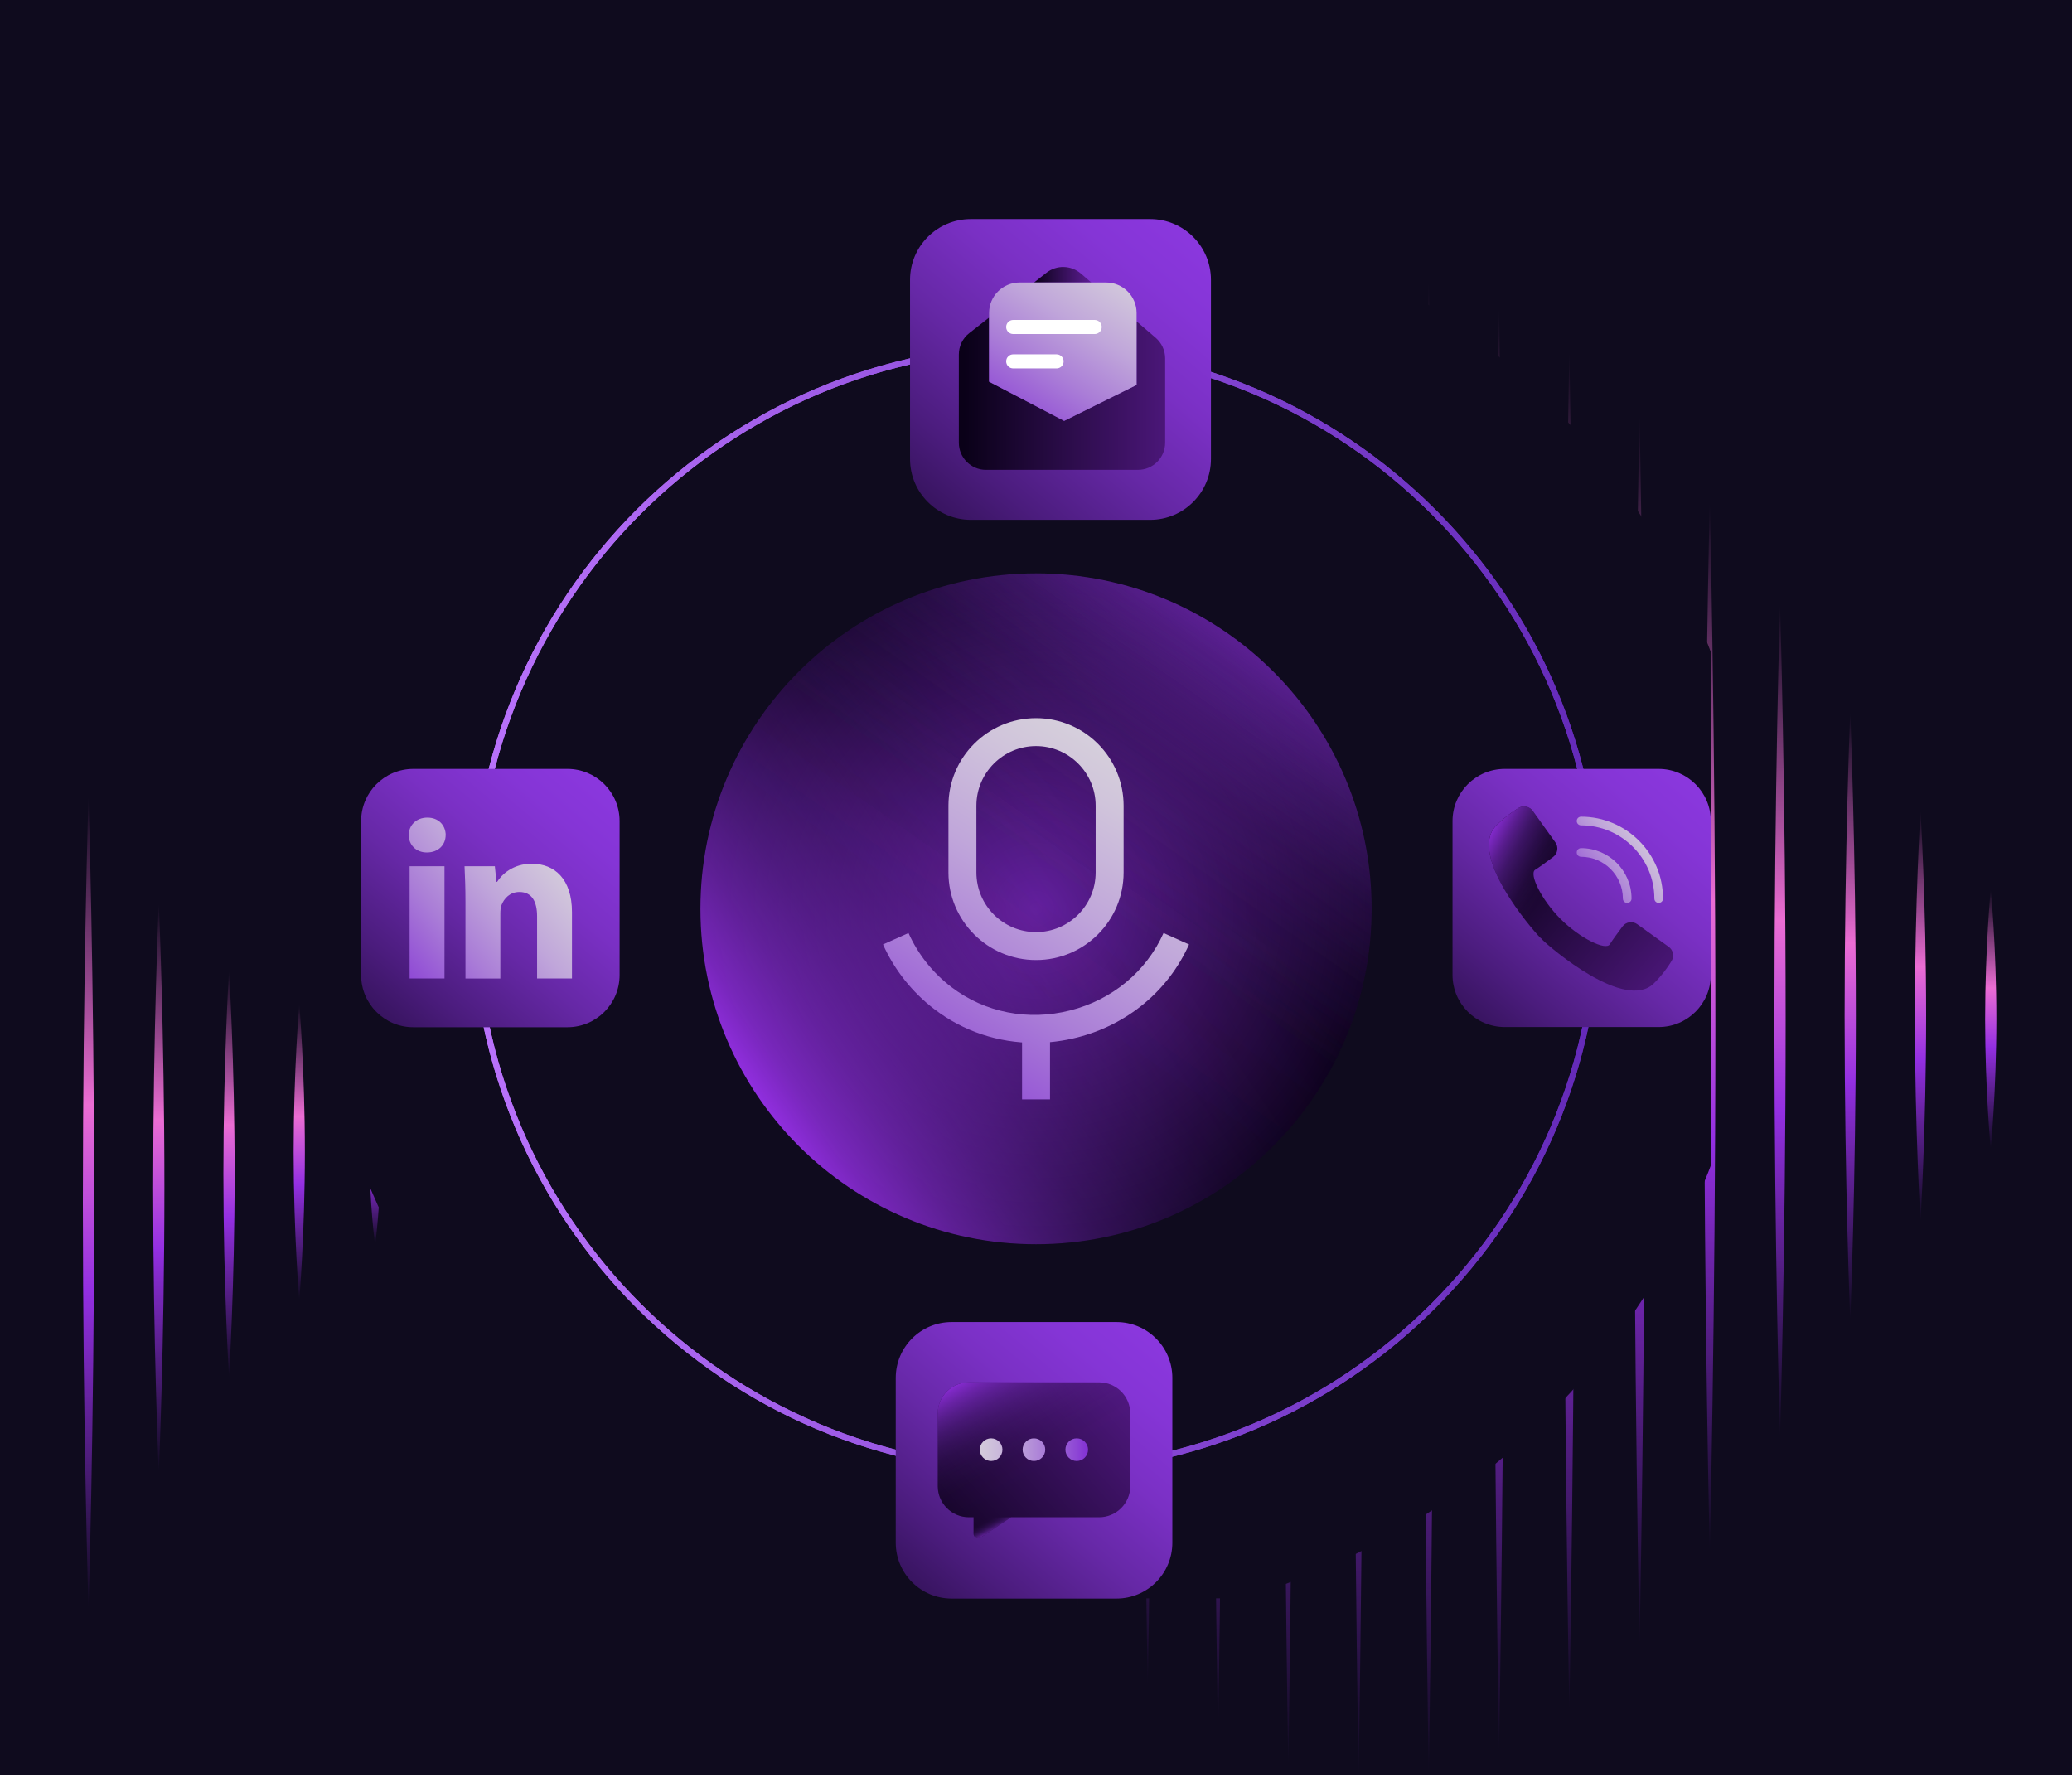 <svg width="350" height="301" viewBox="0 0 350 301" fill="none" xmlns="http://www.w3.org/2000/svg">
<rect width="350" height="299.87" fill="#0F0B1E"/>
<path d="M14 203.095C14 165.104 14.949 134.296 14.949 134.296C14.949 134.296 15.899 165.094 15.899 203.095C15.899 241.086 14.949 271.895 14.949 271.895C14.949 271.895 14 241.096 14 203.095Z" fill="url(#paint0_linear_62_7562)"/>
<path d="M25.871 200.619C25.871 174.024 26.82 152.466 26.82 152.466C26.82 152.466 27.77 174.024 27.77 200.619C27.77 227.214 26.82 248.772 26.82 248.772C26.82 248.772 25.871 227.214 25.871 200.619Z" fill="url(#paint1_linear_62_7562)"/>
<path d="M37.734 198.279C37.734 179.288 38.684 163.893 38.684 163.893C38.684 163.893 39.633 179.288 39.633 198.279C39.633 217.269 38.684 232.664 38.684 232.664C38.684 232.664 37.734 217.269 37.734 198.279Z" fill="url(#paint2_linear_62_7562)"/>
<path d="M49.598 194.606C49.598 180.76 50.547 169.54 50.547 169.54C50.547 169.54 51.497 180.76 51.497 194.606C51.497 208.452 50.547 219.672 50.547 219.672C50.547 219.672 49.598 208.452 49.598 194.606Z" fill="url(#paint3_linear_62_7562)"/>
<path d="M62.414 194.839C62.414 186.284 63.364 179.347 63.364 179.347C63.364 179.347 64.313 186.284 64.313 194.839C64.313 203.394 63.364 210.331 63.364 210.331C63.364 210.331 62.414 203.394 62.414 194.839Z" fill="url(#paint4_linear_62_7562)"/>
<path d="M74.285 194.296C74.285 188.034 75.235 182.958 75.235 182.958C75.235 182.958 76.184 188.034 76.184 194.296C76.184 200.557 75.235 205.633 75.235 205.633C75.235 205.633 74.285 200.557 74.285 194.296Z" fill="url(#paint5_linear_62_7562)"/>
<path d="M86.144 190.278C86.144 186.231 87.094 182.958 87.094 182.958C87.094 182.958 88.043 186.241 88.043 190.278C88.043 194.325 87.094 197.598 87.094 197.598C87.094 197.598 86.144 194.325 86.144 190.278Z" fill="url(#paint6_linear_62_7562)"/>
<path d="M98.012 186.272C98.012 180.412 98.961 175.66 98.961 175.66C98.961 175.66 99.911 180.412 99.911 186.272C99.911 192.132 98.961 196.885 98.961 196.885C98.961 196.885 98.012 192.132 98.012 186.272Z" fill="url(#paint7_linear_62_7562)"/>
<path d="M109.875 182.956C109.875 173.471 110.824 165.788 110.824 165.788C110.824 165.788 111.774 173.471 111.774 182.956C111.774 192.442 110.824 200.124 110.824 200.124C110.824 200.124 109.875 192.432 109.875 182.956Z" fill="url(#paint8_linear_62_7562)"/>
<path d="M121.738 179.351C121.738 164.838 122.688 153.069 122.688 153.069C122.688 153.069 123.637 164.838 123.637 179.351C123.637 193.863 122.688 205.632 122.688 205.632C122.688 205.632 121.738 193.863 121.738 179.351Z" fill="url(#paint9_linear_62_7562)"/>
<path d="M133.609 175.847C133.609 153.515 134.559 135.416 134.559 135.416C134.559 135.416 135.508 153.515 135.508 175.847C135.508 198.179 134.559 216.278 134.559 216.278C134.559 216.278 133.609 198.17 133.609 175.847Z" fill="url(#paint10_linear_62_7562)"/>
<path d="M145.473 171.579C145.473 140.075 146.422 114.529 146.422 114.529C146.422 114.529 147.372 140.075 147.372 171.579C147.372 203.083 146.422 228.629 146.422 228.629C146.422 228.629 145.473 203.093 145.473 171.579Z" fill="url(#paint11_linear_62_7562)"/>
<path d="M157.332 163.895C157.332 122.367 158.281 88.707 158.281 88.707C158.281 88.707 159.231 122.367 159.231 163.895C159.231 205.424 158.281 239.084 158.281 239.084C158.281 239.084 157.332 205.424 157.332 163.895Z" fill="url(#paint12_linear_62_7562)"/>
<path d="M169.207 161.338C169.207 110.608 170.156 69.481 170.156 69.481C170.156 69.481 171.106 110.608 171.106 161.338C171.106 212.068 170.156 253.195 170.156 253.195C170.156 253.195 169.207 212.068 169.207 161.338Z" fill="url(#paint13_linear_62_7562)"/>
<path d="M181.074 165.33C181.074 106.417 182.024 58.657 182.024 58.657C182.024 58.657 182.973 106.417 182.973 165.33C182.973 224.242 182.024 272.003 182.024 272.003C182.024 272.003 181.074 224.242 181.074 165.33Z" fill="url(#paint14_linear_62_7562)"/>
<path d="M192.93 168.239C192.93 103.653 193.879 51.297 193.879 51.297C193.879 51.297 194.829 103.653 194.829 168.239C194.829 232.825 193.879 285.182 193.879 285.182C193.879 285.182 192.93 232.825 192.93 168.239Z" fill="url(#paint15_linear_62_7562)"/>
<path d="M204.801 170.365C204.801 102.164 205.75 46.887 205.75 46.887C205.75 46.887 206.7 102.173 206.7 170.365C206.7 238.567 205.75 293.844 205.75 293.844C205.75 293.844 204.801 238.557 204.801 170.365Z" fill="url(#paint16_linear_62_7562)"/>
<path d="M216.668 171.791C216.668 101.708 217.617 44.893 217.617 44.893C217.617 44.893 218.567 101.708 218.567 171.791C218.567 241.874 217.617 298.69 217.617 298.69C217.617 298.69 216.668 241.874 216.668 171.791Z" fill="url(#paint17_linear_62_7562)"/>
<path d="M228.543 172.717C228.543 102.144 229.492 44.937 229.492 44.937C229.492 44.937 230.442 102.144 230.442 172.717C230.442 243.291 229.492 300.498 229.492 300.498C229.492 300.498 228.543 243.281 228.543 172.717Z" fill="url(#paint18_linear_62_7562)"/>
<path d="M240.395 173.489C240.395 103.621 241.344 46.972 241.344 46.972C241.344 46.972 242.293 103.611 242.293 173.489C242.293 243.366 241.344 300.005 241.344 300.005C241.344 300.005 240.395 243.356 240.395 173.489Z" fill="url(#paint19_linear_62_7562)"/>
<path d="M252.266 173.895C252.266 106.281 253.215 51.465 253.215 51.465C253.215 51.465 254.165 106.281 254.165 173.895C254.165 241.509 253.215 296.325 253.215 296.325C253.215 296.325 252.266 241.509 252.266 173.895Z" fill="url(#paint20_linear_62_7562)"/>
<path d="M264.137 174.142C264.137 110.506 265.086 58.924 265.086 58.924C265.086 58.924 266.036 110.506 266.036 174.142C266.036 237.777 265.086 289.36 265.086 289.36C265.086 289.36 264.137 237.777 264.137 174.142Z" fill="url(#paint21_linear_62_7562)"/>
<path d="M275.996 174.009C275.996 116.489 276.946 69.865 276.946 69.865C276.946 69.865 277.895 116.489 277.895 174.009C277.895 231.53 276.946 278.154 276.946 278.154C276.946 278.154 275.996 231.52 275.996 174.009Z" fill="url(#paint22_linear_62_7562)"/>
<path d="M287.863 173.388C287.863 124.275 288.813 84.461 288.813 84.461C288.813 84.461 289.762 124.275 289.762 173.388C289.762 222.501 288.813 262.315 288.813 262.315C288.813 262.315 287.863 222.501 287.863 173.388Z" fill="url(#paint23_linear_62_7562)"/>
<path d="M299.73 172.382C299.73 133.44 300.68 101.868 300.68 101.868C300.68 101.868 301.629 133.44 301.629 172.382C301.629 211.324 300.68 242.897 300.68 242.897C300.68 242.897 299.73 211.334 299.73 172.382Z" fill="url(#paint24_linear_62_7562)"/>
<path d="M311.59 171.631C311.59 143.213 312.539 120.186 312.539 120.186C312.539 120.186 313.489 143.223 313.489 171.631C313.489 200.048 312.539 223.076 312.539 223.076C312.539 223.076 311.59 200.048 311.59 171.631Z" fill="url(#paint25_linear_62_7562)"/>
<path d="M323.461 171.577C323.461 152.41 324.41 136.869 324.41 136.869C324.41 136.869 325.36 152.41 325.36 171.577C325.36 190.744 324.41 206.286 324.41 206.286C324.41 206.286 323.461 190.754 323.461 171.577Z" fill="url(#paint26_linear_62_7562)"/>
<path d="M335.328 172.141C335.328 160.019 336.278 150.191 336.278 150.191C336.278 150.191 337.227 160.019 337.227 172.141C337.227 184.262 336.278 194.091 336.278 194.091C336.278 194.091 335.328 184.262 335.328 172.141Z" fill="url(#paint27_linear_62_7562)"/>
<g clip-path="url(#clip0_62_7562)" filter="url(#filter0_d_62_7562)">
<g filter="url(#filter1_f_62_7562)">
<path d="M175 271C242.379 271 297 216.603 297 149.5C297 82.397 242.379 28 175 28C107.621 28 53 82.397 53 149.5C53 216.603 107.621 271 175 271Z" fill="#0F0B1E"/>
</g>
<path d="M175.005 244.363C227.42 244.363 269.911 201.894 269.911 149.505C269.911 97.116 227.42 54.647 175.005 54.647C122.589 54.647 80.098 97.116 80.098 149.505C80.098 201.894 122.589 244.363 175.005 244.363Z" stroke="url(#paint28_linear_62_7562)" stroke-miterlimit="10"/>
<path d="M175.005 244.363C227.42 244.363 269.911 201.894 269.911 149.505C269.911 97.116 227.42 54.647 175.005 54.647C122.589 54.647 80.098 97.116 80.098 149.505C80.098 201.894 122.589 244.363 175.005 244.363Z" stroke="url(#paint29_linear_62_7562)" stroke-miterlimit="10"/>
<path d="M175.006 206.165C206.314 206.165 231.695 180.798 231.695 149.505C231.695 118.213 206.314 92.845 175.006 92.845C143.697 92.845 118.316 118.213 118.316 149.505C118.316 180.798 143.697 206.165 175.006 206.165Z" fill="url(#paint30_radial_62_7562)"/>
<path d="M175.006 206.165C206.314 206.165 231.695 180.798 231.695 149.505C231.695 118.213 206.314 92.845 175.006 92.845C143.697 92.845 118.316 118.213 118.316 149.505C118.316 180.798 143.697 206.165 175.006 206.165Z" fill="url(#paint31_linear_62_7562)"/>
<path d="M175.006 206.165C206.314 206.165 231.695 180.798 231.695 149.505C231.695 118.213 206.314 92.845 175.006 92.845C143.697 92.845 118.316 118.213 118.316 149.505C118.316 180.798 143.697 206.165 175.006 206.165Z" fill="url(#paint32_linear_62_7562)"/>
<path d="M175.006 206.165C206.314 206.165 231.695 180.798 231.695 149.505C231.695 118.213 206.314 92.845 175.006 92.845C143.697 92.845 118.316 118.213 118.316 149.505C118.316 180.798 143.697 206.165 175.006 206.165Z" fill="url(#paint33_linear_62_7562)"/>
<path d="M175.005 158.162C166.845 158.162 160.211 151.531 160.211 143.376V132.087C160.211 123.932 166.845 117.301 175.005 117.301C183.165 117.301 189.799 123.932 189.799 132.087V143.376C189.799 151.531 183.165 158.162 175.005 158.162ZM175.005 122.021C169.447 122.021 164.933 126.542 164.933 132.087V143.376C164.933 148.931 169.457 153.442 175.005 153.442C180.563 153.442 185.076 148.92 185.076 143.376V132.087C185.076 126.532 180.553 122.021 175.005 122.021Z" fill="url(#paint34_linear_62_7562)"/>
<path d="M174.743 172.155C168.652 172.155 162.749 170.212 157.859 166.484C154.098 163.623 151.089 159.833 149.156 155.53L153.461 153.599C155.07 157.191 157.577 160.344 160.722 162.736C166.384 167.048 173.687 168.479 180.781 166.672C187.886 164.866 193.632 160.094 196.547 153.599L200.851 155.53C197.341 163.352 190.446 169.085 181.941 171.246C179.549 171.852 177.125 172.155 174.743 172.155Z" fill="url(#paint35_linear_62_7562)"/>
<path d="M177.367 169.91H172.645V181.699H177.367V169.91Z" fill="url(#paint36_linear_62_7562)"/>
<path d="M194.281 33H163.993C158.321 33 153.723 37.596 153.723 43.265V73.537C153.723 79.206 158.321 83.802 163.993 83.802H194.281C199.953 83.802 204.551 79.206 204.551 73.537V43.265C204.551 37.596 199.953 33 194.281 33Z" fill="url(#paint37_linear_62_7562)"/>
<path d="M184.346 43.714H174.672L176.761 42.074C178.485 40.717 180.93 40.779 182.591 42.21L184.346 43.714Z" fill="url(#paint38_linear_62_7562)"/>
<path d="M196.818 56.547V70.77C196.818 73.307 194.76 75.365 192.221 75.365H166.562C164.023 75.365 161.965 73.307 161.965 70.77V55.879C161.965 54.469 162.613 53.133 163.731 52.266L167.063 49.656V60.463L179.747 67.084L191.981 61.017V50.282L195.22 53.06C196.233 53.937 196.818 55.2 196.818 56.537V56.547Z" fill="url(#paint39_linear_62_7562)"/>
<path d="M191.992 48.872V61.027L179.758 67.094L167.074 60.474V48.872C167.074 46.022 169.383 43.714 172.235 43.714H186.831C189.683 43.714 191.992 46.022 191.992 48.872Z" fill="url(#paint40_linear_62_7562)"/>
<path d="M184.912 52.423H171.152C170.494 52.423 169.961 51.89 169.961 51.232C169.961 50.575 170.494 50.042 171.152 50.042H184.912C185.57 50.042 186.103 50.575 186.103 51.232C186.103 51.89 185.57 52.423 184.912 52.423Z" fill="white"/>
<path d="M178.476 58.229H171.152C170.494 58.229 169.961 57.696 169.961 57.038C169.961 56.38 170.494 55.848 171.152 55.848H178.476C179.134 55.848 179.667 56.38 179.667 57.038C179.667 57.696 179.134 58.229 178.476 58.229Z" fill="white"/>
<path d="M188.596 219.312H160.743C155.532 219.312 151.309 223.534 151.309 228.742V256.581C151.309 261.789 155.532 266.01 160.743 266.01H188.596C193.807 266.01 198.031 261.789 198.031 256.581V228.742C198.031 223.534 193.807 219.312 188.596 219.312Z" fill="url(#paint41_linear_62_7562)"/>
<path d="M185.66 229.494H163.668C160.764 229.494 158.402 231.843 158.402 234.756V247.016C158.402 249.919 160.753 252.279 163.668 252.279H164.452V255.046C164.452 255.662 165.141 256.038 165.663 255.693L170.783 252.279H185.66C188.565 252.279 190.926 249.929 190.926 247.016V234.756C190.926 231.854 188.575 229.494 185.66 229.494Z" fill="url(#paint42_linear_62_7562)"/>
<path d="M185.66 229.494H163.668C160.764 229.494 158.402 231.843 158.402 234.756V247.016C158.402 249.919 160.753 252.279 163.668 252.279H164.452V255.046C164.452 255.662 165.141 256.038 165.663 255.693L170.783 252.279H185.66C188.565 252.279 190.926 249.929 190.926 247.016V234.756C190.926 231.854 188.575 229.494 185.66 229.494Z" fill="url(#paint43_linear_62_7562)"/>
<path d="M164.453 252.268V255.036C164.453 255.652 165.143 256.028 165.665 255.683L170.784 252.268H164.453Z" fill="url(#paint44_linear_62_7562)"/>
<path d="M174.65 242.776C175.706 242.776 176.562 241.921 176.562 240.865C176.562 239.81 175.706 238.954 174.65 238.954C173.594 238.954 172.738 239.81 172.738 240.865C172.738 241.921 173.594 242.776 174.65 242.776Z" fill="url(#paint45_linear_62_7562)"/>
<path d="M181.881 242.776C182.937 242.776 183.793 241.921 183.793 240.865C183.793 239.81 182.937 238.954 181.881 238.954C180.825 238.954 179.969 239.81 179.969 240.865C179.969 241.921 180.825 242.776 181.881 242.776Z" fill="url(#paint46_linear_62_7562)"/>
<path d="M167.42 242.776C168.476 242.776 169.332 241.921 169.332 240.865C169.332 239.81 168.476 238.954 167.42 238.954C166.364 238.954 165.508 239.81 165.508 240.865C165.508 241.921 166.364 242.776 167.42 242.776Z" fill="url(#paint47_linear_62_7562)"/>
<path d="M95.843 125.874H69.818C64.948 125.874 61 129.82 61 134.688V160.699C61 165.567 64.948 169.513 69.818 169.513H95.843C100.713 169.513 104.661 165.567 104.661 160.699V134.688C104.661 129.82 100.713 125.874 95.843 125.874Z" fill="url(#paint48_linear_62_7562)"/>
<path d="M75.28 137.048C75.28 138.677 74.079 139.992 72.104 139.992C70.245 139.992 69.043 138.677 69.043 137.048C69.043 135.419 70.286 134.103 72.188 134.103C74.089 134.103 75.249 135.377 75.291 137.048H75.28ZM69.189 161.274V142.321H75.082V161.274H69.189Z" fill="url(#paint49_linear_62_7562)"/>
<path d="M78.626 148.367C78.626 146.007 78.552 144.023 78.469 142.321H83.588L83.86 144.952H83.975C84.748 143.71 86.649 141.893 89.825 141.893C93.701 141.893 96.616 144.493 96.616 150.069V161.274H90.724V150.769C90.724 148.325 89.867 146.665 87.736 146.665C86.106 146.665 85.134 147.793 84.716 148.879C84.56 149.265 84.518 149.808 84.518 150.351V161.284H78.626V148.377V148.367Z" fill="url(#paint50_linear_62_7562)"/>
<path d="M280.171 125.874H254.177C249.307 125.874 245.359 129.82 245.359 134.688V160.668C245.359 165.536 249.307 169.481 254.177 169.481H280.171C285.041 169.481 288.989 165.536 288.989 160.668V134.688C288.989 129.82 285.041 125.874 280.171 125.874Z" fill="url(#paint51_linear_62_7562)"/>
<path d="M260.489 154.695C260.427 154.632 260.385 154.57 260.343 154.507C260.28 154.455 260.218 154.413 260.155 154.361C258.734 152.941 247.879 140.295 252.747 135.439C254.147 134.04 255.527 133.079 256.519 132.474C257.324 131.993 258.347 132.213 258.901 132.965L262.725 138.28C263.3 139.073 263.132 140.17 262.349 140.755C261.315 141.538 259.967 142.53 259.33 142.906C258.212 143.574 260.374 147.991 263.592 151.207C263.592 151.207 263.592 151.228 263.592 151.239C263.592 151.239 263.613 151.239 263.624 151.239C266.841 154.455 271.261 156.627 271.929 155.499C272.316 154.862 273.309 153.515 274.082 152.481C274.667 151.698 275.774 151.541 276.558 152.105L281.876 155.927C282.638 156.47 282.847 157.504 282.367 158.308C281.771 159.3 280.8 160.689 279.4 162.078C274.531 166.944 261.889 156.094 260.468 154.674L260.489 154.695Z" fill="url(#paint52_linear_62_7562)"/>
<path d="M260.489 154.695C260.427 154.632 260.385 154.57 260.343 154.507C260.28 154.455 260.218 154.413 260.155 154.361C258.734 152.941 247.879 140.295 252.747 135.439C254.147 134.04 255.527 133.079 256.519 132.474C257.324 131.993 258.347 132.213 258.901 132.965L262.725 138.28C263.3 139.073 263.132 140.17 262.349 140.755C261.315 141.538 259.967 142.53 259.33 142.906C258.212 143.574 260.374 147.991 263.592 151.207C263.592 151.207 263.592 151.228 263.592 151.239C263.592 151.239 263.613 151.239 263.624 151.239C266.841 154.455 271.261 156.627 271.929 155.499C272.316 154.862 273.309 153.515 274.082 152.481C274.667 151.698 275.774 151.541 276.558 152.105L281.876 155.927C282.638 156.47 282.847 157.504 282.367 158.308C281.771 159.3 280.8 160.689 279.4 162.078C274.531 166.944 261.889 156.094 260.468 154.674L260.489 154.695Z" fill="url(#paint53_linear_62_7562)"/>
<path d="M274.865 148.513C274.458 148.513 274.134 148.189 274.134 147.782C274.134 143.887 270.968 140.723 267.071 140.723C266.664 140.723 266.34 140.4 266.34 139.992C266.34 139.585 266.664 139.261 267.071 139.261C271.773 139.261 275.597 143.083 275.597 147.782C275.597 148.189 275.273 148.513 274.865 148.513Z" fill="url(#paint54_linear_62_7562)"/>
<path d="M280.183 148.513C279.776 148.513 279.452 148.189 279.452 147.782C279.452 140.953 273.894 135.408 267.071 135.408C266.664 135.408 266.34 135.084 266.34 134.677C266.34 134.27 266.664 133.946 267.071 133.946C274.708 133.946 280.914 140.159 280.914 147.782C280.914 148.189 280.59 148.513 280.183 148.513Z" fill="url(#paint55_linear_62_7562)"/>
</g>
<defs>
<filter id="filter0_d_62_7562" x="57" y="33" width="236" height="241" filterUnits="userSpaceOnUse" color-interpolation-filters="sRGB">
<feFlood flood-opacity="0" result="BackgroundImageFix"/>
<feColorMatrix in="SourceAlpha" type="matrix" values="0 0 0 0 0 0 0 0 0 0 0 0 0 0 0 0 0 0 127 0" result="hardAlpha"/>
<feOffset dy="4"/>
<feGaussianBlur stdDeviation="2"/>
<feComposite in2="hardAlpha" operator="out"/>
<feColorMatrix type="matrix" values="0 0 0 0 0 0 0 0 0 0 0 0 0 0 0 0 0 0 0.25 0"/>
<feBlend mode="normal" in2="BackgroundImageFix" result="effect1_dropShadow_62_7562"/>
<feBlend mode="normal" in="SourceGraphic" in2="effect1_dropShadow_62_7562" result="shape"/>
</filter>
<filter id="filter1_f_62_7562" x="-8.6" y="-33.6" width="367.2" height="366.2" filterUnits="userSpaceOnUse" color-interpolation-filters="sRGB">
<feFlood flood-opacity="0" result="BackgroundImageFix"/>
<feBlend mode="normal" in="SourceGraphic" in2="BackgroundImageFix" result="shape"/>
<feGaussianBlur stdDeviation="30.8" result="effect1_foregroundBlur_62_7562"/>
</filter>
<linearGradient id="paint0_linear_62_7562" x1="14.95" y1="134.296" x2="14.95" y2="271.895" gradientUnits="userSpaceOnUse">
<stop stop-color="#EB6DD3" stop-opacity="0"/>
<stop offset="0.38" stop-color="#EB6DD3"/>
<stop offset="0.609" stop-color="#932FE2"/>
<stop offset="1" stop-color="#932FE2" stop-opacity="0"/>
</linearGradient>
<linearGradient id="paint1_linear_62_7562" x1="26.821" y1="152.466" x2="26.821" y2="248.772" gradientUnits="userSpaceOnUse">
<stop stop-color="#EB6DD3" stop-opacity="0"/>
<stop offset="0.38" stop-color="#EB6DD3"/>
<stop offset="0.609" stop-color="#932FE2"/>
<stop offset="1" stop-color="#932FE2" stop-opacity="0"/>
</linearGradient>
<linearGradient id="paint2_linear_62_7562" x1="38.684" y1="163.893" x2="38.684" y2="232.664" gradientUnits="userSpaceOnUse">
<stop stop-color="#EB6DD3" stop-opacity="0"/>
<stop offset="0.38" stop-color="#EB6DD3"/>
<stop offset="0.609" stop-color="#932FE2"/>
<stop offset="1" stop-color="#932FE2" stop-opacity="0"/>
</linearGradient>
<linearGradient id="paint3_linear_62_7562" x1="50.547" y1="169.54" x2="50.547" y2="219.672" gradientUnits="userSpaceOnUse">
<stop stop-color="#EB6DD3" stop-opacity="0"/>
<stop offset="0.38" stop-color="#EB6DD3"/>
<stop offset="0.609" stop-color="#932FE2"/>
<stop offset="1" stop-color="#932FE2" stop-opacity="0"/>
</linearGradient>
<linearGradient id="paint4_linear_62_7562" x1="63.364" y1="179.347" x2="63.364" y2="210.331" gradientUnits="userSpaceOnUse">
<stop stop-color="#EB6DD3" stop-opacity="0"/>
<stop offset="0.38" stop-color="#EB6DD3"/>
<stop offset="0.609" stop-color="#932FE2"/>
<stop offset="1" stop-color="#932FE2" stop-opacity="0"/>
</linearGradient>
<linearGradient id="paint5_linear_62_7562" x1="75.235" y1="182.958" x2="75.235" y2="205.633" gradientUnits="userSpaceOnUse">
<stop stop-color="#EB6DD3" stop-opacity="0"/>
<stop offset="0.38" stop-color="#EB6DD3"/>
<stop offset="0.609" stop-color="#932FE2"/>
<stop offset="1" stop-color="#932FE2" stop-opacity="0"/>
</linearGradient>
<linearGradient id="paint6_linear_62_7562" x1="87.094" y1="182.958" x2="87.094" y2="197.598" gradientUnits="userSpaceOnUse">
<stop stop-color="#EB6DD3" stop-opacity="0"/>
<stop offset="0.38" stop-color="#EB6DD3"/>
<stop offset="0.609" stop-color="#932FE2"/>
<stop offset="1" stop-color="#932FE2" stop-opacity="0"/>
</linearGradient>
<linearGradient id="paint7_linear_62_7562" x1="98.961" y1="175.66" x2="98.961" y2="196.885" gradientUnits="userSpaceOnUse">
<stop stop-color="#EB6DD3" stop-opacity="0"/>
<stop offset="0.38" stop-color="#EB6DD3"/>
<stop offset="0.609" stop-color="#932FE2"/>
<stop offset="1" stop-color="#932FE2" stop-opacity="0"/>
</linearGradient>
<linearGradient id="paint8_linear_62_7562" x1="110.824" y1="165.788" x2="110.824" y2="200.124" gradientUnits="userSpaceOnUse">
<stop stop-color="#EB6DD3" stop-opacity="0"/>
<stop offset="0.38" stop-color="#EB6DD3"/>
<stop offset="0.609" stop-color="#932FE2"/>
<stop offset="1" stop-color="#932FE2" stop-opacity="0"/>
</linearGradient>
<linearGradient id="paint9_linear_62_7562" x1="122.688" y1="153.069" x2="122.688" y2="205.632" gradientUnits="userSpaceOnUse">
<stop stop-color="#EB6DD3" stop-opacity="0"/>
<stop offset="0.38" stop-color="#EB6DD3"/>
<stop offset="0.609" stop-color="#932FE2"/>
<stop offset="1" stop-color="#932FE2" stop-opacity="0"/>
</linearGradient>
<linearGradient id="paint10_linear_62_7562" x1="134.559" y1="135.416" x2="134.559" y2="216.278" gradientUnits="userSpaceOnUse">
<stop stop-color="#EB6DD3" stop-opacity="0"/>
<stop offset="0.38" stop-color="#EB6DD3"/>
<stop offset="0.609" stop-color="#932FE2"/>
<stop offset="1" stop-color="#932FE2" stop-opacity="0"/>
</linearGradient>
<linearGradient id="paint11_linear_62_7562" x1="146.422" y1="114.529" x2="146.422" y2="228.629" gradientUnits="userSpaceOnUse">
<stop stop-color="#EB6DD3" stop-opacity="0"/>
<stop offset="0.38" stop-color="#EB6DD3"/>
<stop offset="0.609" stop-color="#932FE2"/>
<stop offset="1" stop-color="#932FE2" stop-opacity="0"/>
</linearGradient>
<linearGradient id="paint12_linear_62_7562" x1="158.281" y1="88.707" x2="158.281" y2="239.084" gradientUnits="userSpaceOnUse">
<stop stop-color="#EB6DD3" stop-opacity="0"/>
<stop offset="0.38" stop-color="#EB6DD3"/>
<stop offset="0.609" stop-color="#932FE2"/>
<stop offset="1" stop-color="#932FE2" stop-opacity="0"/>
</linearGradient>
<linearGradient id="paint13_linear_62_7562" x1="170.156" y1="69.481" x2="170.156" y2="253.195" gradientUnits="userSpaceOnUse">
<stop stop-color="#EB6DD3" stop-opacity="0"/>
<stop offset="0.38" stop-color="#EB6DD3"/>
<stop offset="0.609" stop-color="#932FE2"/>
<stop offset="1" stop-color="#932FE2" stop-opacity="0"/>
</linearGradient>
<linearGradient id="paint14_linear_62_7562" x1="182.024" y1="58.657" x2="182.024" y2="272.003" gradientUnits="userSpaceOnUse">
<stop stop-color="#EB6DD3" stop-opacity="0"/>
<stop offset="0.38" stop-color="#EB6DD3"/>
<stop offset="0.609" stop-color="#932FE2"/>
<stop offset="1" stop-color="#932FE2" stop-opacity="0"/>
</linearGradient>
<linearGradient id="paint15_linear_62_7562" x1="193.879" y1="51.297" x2="193.879" y2="285.182" gradientUnits="userSpaceOnUse">
<stop stop-color="#EB6DD3" stop-opacity="0"/>
<stop offset="0.38" stop-color="#EB6DD3"/>
<stop offset="0.609" stop-color="#932FE2"/>
<stop offset="1" stop-color="#932FE2" stop-opacity="0"/>
</linearGradient>
<linearGradient id="paint16_linear_62_7562" x1="205.75" y1="46.887" x2="205.75" y2="293.844" gradientUnits="userSpaceOnUse">
<stop stop-color="#EB6DD3" stop-opacity="0"/>
<stop offset="0.38" stop-color="#EB6DD3"/>
<stop offset="0.609" stop-color="#932FE2"/>
<stop offset="1" stop-color="#932FE2" stop-opacity="0"/>
</linearGradient>
<linearGradient id="paint17_linear_62_7562" x1="217.617" y1="44.893" x2="217.617" y2="298.69" gradientUnits="userSpaceOnUse">
<stop stop-color="#EB6DD3" stop-opacity="0"/>
<stop offset="0.38" stop-color="#EB6DD3"/>
<stop offset="0.609" stop-color="#932FE2"/>
<stop offset="1" stop-color="#932FE2" stop-opacity="0"/>
</linearGradient>
<linearGradient id="paint18_linear_62_7562" x1="229.492" y1="44.937" x2="229.492" y2="300.498" gradientUnits="userSpaceOnUse">
<stop stop-color="#EB6DD3" stop-opacity="0"/>
<stop offset="0.38" stop-color="#EB6DD3"/>
<stop offset="0.609" stop-color="#932FE2"/>
<stop offset="1" stop-color="#932FE2" stop-opacity="0"/>
</linearGradient>
<linearGradient id="paint19_linear_62_7562" x1="241.344" y1="46.972" x2="241.344" y2="300.005" gradientUnits="userSpaceOnUse">
<stop stop-color="#EB6DD3" stop-opacity="0"/>
<stop offset="0.38" stop-color="#EB6DD3"/>
<stop offset="0.609" stop-color="#932FE2"/>
<stop offset="1" stop-color="#932FE2" stop-opacity="0"/>
</linearGradient>
<linearGradient id="paint20_linear_62_7562" x1="253.215" y1="51.465" x2="253.215" y2="296.325" gradientUnits="userSpaceOnUse">
<stop stop-color="#EB6DD3" stop-opacity="0"/>
<stop offset="0.38" stop-color="#EB6DD3"/>
<stop offset="0.609" stop-color="#932FE2"/>
<stop offset="1" stop-color="#932FE2" stop-opacity="0"/>
</linearGradient>
<linearGradient id="paint21_linear_62_7562" x1="265.086" y1="58.924" x2="265.086" y2="289.36" gradientUnits="userSpaceOnUse">
<stop stop-color="#EB6DD3" stop-opacity="0"/>
<stop offset="0.38" stop-color="#EB6DD3"/>
<stop offset="0.609" stop-color="#932FE2"/>
<stop offset="1" stop-color="#932FE2" stop-opacity="0"/>
</linearGradient>
<linearGradient id="paint22_linear_62_7562" x1="276.946" y1="69.865" x2="276.946" y2="278.154" gradientUnits="userSpaceOnUse">
<stop stop-color="#EB6DD3" stop-opacity="0"/>
<stop offset="0.38" stop-color="#EB6DD3"/>
<stop offset="0.609" stop-color="#932FE2"/>
<stop offset="1" stop-color="#932FE2" stop-opacity="0"/>
</linearGradient>
<linearGradient id="paint23_linear_62_7562" x1="288.813" y1="84.461" x2="288.813" y2="262.315" gradientUnits="userSpaceOnUse">
<stop stop-color="#EB6DD3" stop-opacity="0"/>
<stop offset="0.38" stop-color="#EB6DD3"/>
<stop offset="0.609" stop-color="#932FE2"/>
<stop offset="1" stop-color="#932FE2" stop-opacity="0"/>
</linearGradient>
<linearGradient id="paint24_linear_62_7562" x1="300.68" y1="101.868" x2="300.68" y2="242.897" gradientUnits="userSpaceOnUse">
<stop stop-color="#EB6DD3" stop-opacity="0"/>
<stop offset="0.38" stop-color="#EB6DD3"/>
<stop offset="0.609" stop-color="#932FE2"/>
<stop offset="1" stop-color="#932FE2" stop-opacity="0"/>
</linearGradient>
<linearGradient id="paint25_linear_62_7562" x1="312.539" y1="120.186" x2="312.539" y2="223.076" gradientUnits="userSpaceOnUse">
<stop stop-color="#EB6DD3" stop-opacity="0"/>
<stop offset="0.38" stop-color="#EB6DD3"/>
<stop offset="0.609" stop-color="#932FE2"/>
<stop offset="1" stop-color="#932FE2" stop-opacity="0"/>
</linearGradient>
<linearGradient id="paint26_linear_62_7562" x1="324.41" y1="136.869" x2="324.41" y2="206.286" gradientUnits="userSpaceOnUse">
<stop stop-color="#EB6DD3" stop-opacity="0"/>
<stop offset="0.38" stop-color="#EB6DD3"/>
<stop offset="0.609" stop-color="#932FE2"/>
<stop offset="1" stop-color="#932FE2" stop-opacity="0"/>
</linearGradient>
<linearGradient id="paint27_linear_62_7562" x1="336.278" y1="150.191" x2="336.278" y2="194.091" gradientUnits="userSpaceOnUse">
<stop stop-color="#EB6DD3" stop-opacity="0"/>
<stop offset="0.38" stop-color="#EB6DD3"/>
<stop offset="0.609" stop-color="#932FE2"/>
<stop offset="1" stop-color="#932FE2" stop-opacity="0"/>
</linearGradient>
<linearGradient id="paint28_linear_62_7562" x1="79.565" y1="149.505" x2="270.434" y2="149.505" gradientUnits="userSpaceOnUse">
<stop stop-color="#BA73FC"/>
<stop offset="0.99" stop-color="#642AB9"/>
</linearGradient>
<linearGradient id="paint29_linear_62_7562" x1="79.565" y1="149.505" x2="270.434" y2="149.505" gradientUnits="userSpaceOnUse">
<stop stop-color="#BA73FC"/>
<stop offset="0.99" stop-color="#642AB9"/>
</linearGradient>
<radialGradient id="paint30_radial_62_7562" cx="0" cy="0" r="1" gradientUnits="userSpaceOnUse" gradientTransform="translate(175.006 149.505) scale(56.689 56.66)">
<stop stop-color="#5E1D95"/>
<stop offset="1" stop-color="#0A0118"/>
</radialGradient>
<linearGradient id="paint31_linear_62_7562" x1="127.667" y1="181.741" x2="221.342" y2="117.883" gradientUnits="userSpaceOnUse">
<stop stop-color="#932FE2"/>
<stop offset="0.06" stop-color="#902FDF" stop-opacity="0.81"/>
<stop offset="0.14" stop-color="#8D30DC" stop-opacity="0.62"/>
<stop offset="0.22" stop-color="#8A31DA" stop-opacity="0.46"/>
<stop offset="0.31" stop-color="#8832D8" stop-opacity="0.31"/>
<stop offset="0.4" stop-color="#8633D6" stop-opacity="0.2"/>
<stop offset="0.5" stop-color="#8533D5" stop-opacity="0.11"/>
<stop offset="0.62" stop-color="#8433D4" stop-opacity="0.05"/>
<stop offset="0.76" stop-color="#8433D4" stop-opacity="0.01"/>
<stop offset="1" stop-color="#8434D4" stop-opacity="0"/>
</linearGradient>
<linearGradient id="paint32_linear_62_7562" x1="221.989" y1="82.371" x2="166.174" y2="162.199" gradientUnits="userSpaceOnUse">
<stop stop-color="#932FE2"/>
<stop offset="0.06" stop-color="#902FDF" stop-opacity="0.81"/>
<stop offset="0.14" stop-color="#8D30DC" stop-opacity="0.62"/>
<stop offset="0.22" stop-color="#8A31DA" stop-opacity="0.46"/>
<stop offset="0.31" stop-color="#8832D8" stop-opacity="0.31"/>
<stop offset="0.4" stop-color="#8633D6" stop-opacity="0.2"/>
<stop offset="0.5" stop-color="#8533D5" stop-opacity="0.11"/>
<stop offset="0.62" stop-color="#8433D4" stop-opacity="0.05"/>
<stop offset="0.76" stop-color="#8433D4" stop-opacity="0.01"/>
<stop offset="1" stop-color="#8434D4" stop-opacity="0"/>
</linearGradient>
<linearGradient id="paint33_linear_62_7562" x1="221.989" y1="82.371" x2="166.174" y2="162.199" gradientUnits="userSpaceOnUse">
<stop stop-color="#932FE2"/>
<stop offset="0.06" stop-color="#902FDF" stop-opacity="0.81"/>
<stop offset="0.14" stop-color="#8D30DC" stop-opacity="0.62"/>
<stop offset="0.22" stop-color="#8A31DA" stop-opacity="0.46"/>
<stop offset="0.31" stop-color="#8832D8" stop-opacity="0.31"/>
<stop offset="0.4" stop-color="#8633D6" stop-opacity="0.2"/>
<stop offset="0.5" stop-color="#8533D5" stop-opacity="0.11"/>
<stop offset="0.62" stop-color="#8433D4" stop-opacity="0.05"/>
<stop offset="0.76" stop-color="#8433D4" stop-opacity="0.01"/>
<stop offset="1" stop-color="#8434D4" stop-opacity="0"/>
</linearGradient>
<linearGradient id="paint34_linear_62_7562" x1="193.194" y1="107.109" x2="148.387" y2="182.607" gradientUnits="userSpaceOnUse">
<stop stop-color="#DDDDDD"/>
<stop offset="0.12" stop-color="#D9D6DC"/>
<stop offset="0.28" stop-color="#D0C4DB"/>
<stop offset="0.48" stop-color="#C0A6DA"/>
<stop offset="0.69" stop-color="#AA7DD7"/>
<stop offset="0.92" stop-color="#8F49D5"/>
<stop offset="1" stop-color="#8434D4"/>
</linearGradient>
<linearGradient id="paint35_linear_62_7562" x1="201.092" y1="111.798" x2="156.284" y2="187.295" gradientUnits="userSpaceOnUse">
<stop stop-color="#DDDDDD"/>
<stop offset="0.12" stop-color="#D9D6DC"/>
<stop offset="0.28" stop-color="#D0C4DB"/>
<stop offset="0.48" stop-color="#C0A6DA"/>
<stop offset="0.69" stop-color="#AA7DD7"/>
<stop offset="0.92" stop-color="#8F49D5"/>
<stop offset="1" stop-color="#8434D4"/>
</linearGradient>
<linearGradient id="paint36_linear_62_7562" x1="209.911" y1="117.03" x2="165.114" y2="192.527" gradientUnits="userSpaceOnUse">
<stop stop-color="#DDDDDD"/>
<stop offset="0.12" stop-color="#D9D6DC"/>
<stop offset="0.28" stop-color="#D0C4DB"/>
<stop offset="0.48" stop-color="#C0A6DA"/>
<stop offset="0.69" stop-color="#AA7DD7"/>
<stop offset="0.92" stop-color="#8F49D5"/>
<stop offset="1" stop-color="#8434D4"/>
</linearGradient>
<linearGradient id="paint37_linear_62_7562" x1="198.669" y1="35.005" x2="144.676" y2="99.733" gradientUnits="userSpaceOnUse">
<stop stop-color="#8A37DD"/>
<stop offset="0.11" stop-color="#8535D6"/>
<stop offset="0.26" stop-color="#7A30C4"/>
<stop offset="0.43" stop-color="#6628A6"/>
<stop offset="0.62" stop-color="#4B1C7D"/>
<stop offset="0.83" stop-color="#290E49"/>
<stop offset="1" stop-color="#0A0118"/>
</linearGradient>
<linearGradient id="paint38_linear_62_7562" x1="174.672" y1="42.398" x2="184.346" y2="42.398" gradientUnits="userSpaceOnUse">
<stop stop-color="#0A0118"/>
<stop offset="1" stop-color="#5E1D95"/>
</linearGradient>
<linearGradient id="paint39_linear_62_7562" x1="162.842" y1="62.51" x2="207.005" y2="62.51" gradientUnits="userSpaceOnUse">
<stop stop-color="#0A0118"/>
<stop offset="1" stop-color="#5E1D95"/>
</linearGradient>
<linearGradient id="paint40_linear_62_7562" x1="193.173" y1="32.896" x2="169.505" y2="69.883" gradientUnits="userSpaceOnUse">
<stop stop-color="#DDDDDD"/>
<stop offset="0.12" stop-color="#D9D6DC"/>
<stop offset="0.28" stop-color="#D0C4DB"/>
<stop offset="0.48" stop-color="#C0A6DA"/>
<stop offset="0.69" stop-color="#AA7DD7"/>
<stop offset="0.92" stop-color="#8F49D5"/>
<stop offset="1" stop-color="#8434D4"/>
</linearGradient>
<linearGradient id="paint41_linear_62_7562" x1="192.619" y1="221.15" x2="142.991" y2="280.655" gradientUnits="userSpaceOnUse">
<stop stop-color="#8A37DD"/>
<stop offset="0.11" stop-color="#8535D6"/>
<stop offset="0.26" stop-color="#7A30C4"/>
<stop offset="0.43" stop-color="#6628A6"/>
<stop offset="0.62" stop-color="#4B1C7D"/>
<stop offset="0.83" stop-color="#290E49"/>
<stop offset="1" stop-color="#0A0118"/>
</linearGradient>
<linearGradient id="paint42_linear_62_7562" x1="155.132" y1="258.294" x2="195.275" y2="222.477" gradientUnits="userSpaceOnUse">
<stop stop-color="#0A0118"/>
<stop offset="1" stop-color="#5E1D95"/>
</linearGradient>
<linearGradient id="paint43_linear_62_7562" x1="166.05" y1="226.392" x2="176.824" y2="244.525" gradientUnits="userSpaceOnUse">
<stop stop-color="#932FE2"/>
<stop offset="0.06" stop-color="#902FDF" stop-opacity="0.81"/>
<stop offset="0.14" stop-color="#8D30DC" stop-opacity="0.62"/>
<stop offset="0.22" stop-color="#8A31DA" stop-opacity="0.46"/>
<stop offset="0.31" stop-color="#8832D8" stop-opacity="0.31"/>
<stop offset="0.4" stop-color="#8633D6" stop-opacity="0.2"/>
<stop offset="0.5" stop-color="#8533D5" stop-opacity="0.11"/>
<stop offset="0.62" stop-color="#8433D4" stop-opacity="0.05"/>
<stop offset="0.76" stop-color="#8433D4" stop-opacity="0.01"/>
<stop offset="1" stop-color="#8434D4" stop-opacity="0"/>
</linearGradient>
<linearGradient id="paint44_linear_62_7562" x1="168.235" y1="254.921" x2="166.92" y2="252.404" gradientUnits="userSpaceOnUse">
<stop stop-color="#922FE1" stop-opacity="0.99"/>
<stop offset="0.11" stop-color="#8F30DE" stop-opacity="0.76"/>
<stop offset="0.22" stop-color="#8C31DB" stop-opacity="0.56"/>
<stop offset="0.34" stop-color="#8932D9" stop-opacity="0.39"/>
<stop offset="0.45" stop-color="#8732D7" stop-opacity="0.25"/>
<stop offset="0.57" stop-color="#8633D5" stop-opacity="0.14"/>
<stop offset="0.7" stop-color="#8433D4" stop-opacity="0.06"/>
<stop offset="0.84" stop-color="#8433D4" stop-opacity="0.01"/>
<stop offset="1" stop-color="#8434D4" stop-opacity="0"/>
</linearGradient>
<linearGradient id="paint45_linear_62_7562" x1="160.494" y1="240.865" x2="183.437" y2="240.865" gradientUnits="userSpaceOnUse">
<stop stop-color="#DDDDDD"/>
<stop offset="0.12" stop-color="#D9D6DC"/>
<stop offset="0.28" stop-color="#D0C4DB"/>
<stop offset="0.48" stop-color="#C0A6DA"/>
<stop offset="0.69" stop-color="#AA7DD7"/>
<stop offset="0.92" stop-color="#8F49D5"/>
<stop offset="1" stop-color="#8434D4"/>
</linearGradient>
<linearGradient id="paint46_linear_62_7562" x1="160.494" y1="240.865" x2="183.437" y2="240.865" gradientUnits="userSpaceOnUse">
<stop stop-color="#DDDDDD"/>
<stop offset="0.12" stop-color="#D9D6DC"/>
<stop offset="0.28" stop-color="#D0C4DB"/>
<stop offset="0.48" stop-color="#C0A6DA"/>
<stop offset="0.69" stop-color="#AA7DD7"/>
<stop offset="0.92" stop-color="#8F49D5"/>
<stop offset="1" stop-color="#8434D4"/>
</linearGradient>
<linearGradient id="paint47_linear_62_7562" x1="160.493" y1="240.865" x2="183.436" y2="240.865" gradientUnits="userSpaceOnUse">
<stop stop-color="#DDDDDD"/>
<stop offset="0.12" stop-color="#D9D6DC"/>
<stop offset="0.28" stop-color="#D0C4DB"/>
<stop offset="0.48" stop-color="#C0A6DA"/>
<stop offset="0.69" stop-color="#AA7DD7"/>
<stop offset="0.92" stop-color="#8F49D5"/>
<stop offset="1" stop-color="#8434D4"/>
</linearGradient>
<linearGradient id="paint48_linear_62_7562" x1="99.604" y1="127.597" x2="53.234" y2="183.195" gradientUnits="userSpaceOnUse">
<stop stop-color="#8A37DD"/>
<stop offset="0.11" stop-color="#8535D6"/>
<stop offset="0.26" stop-color="#7A30C4"/>
<stop offset="0.43" stop-color="#6628A6"/>
<stop offset="0.62" stop-color="#4B1C7D"/>
<stop offset="0.83" stop-color="#290E49"/>
<stop offset="1" stop-color="#0A0118"/>
</linearGradient>
<linearGradient id="paint49_linear_62_7562" x1="96.364" y1="128.004" x2="61.201" y2="157.658" gradientUnits="userSpaceOnUse">
<stop stop-color="#DDDDDD"/>
<stop offset="0.12" stop-color="#D9D6DC"/>
<stop offset="0.28" stop-color="#D0C4DB"/>
<stop offset="0.48" stop-color="#C0A6DA"/>
<stop offset="0.69" stop-color="#AA7DD7"/>
<stop offset="0.92" stop-color="#8F49D5"/>
<stop offset="1" stop-color="#8434D4"/>
</linearGradient>
<linearGradient id="paint50_linear_62_7562" x1="104.431" y1="137.57" x2="69.269" y2="167.223" gradientUnits="userSpaceOnUse">
<stop stop-color="#DDDDDD"/>
<stop offset="0.12" stop-color="#D9D6DC"/>
<stop offset="0.28" stop-color="#D0C4DB"/>
<stop offset="0.48" stop-color="#C0A6DA"/>
<stop offset="0.69" stop-color="#AA7DD7"/>
<stop offset="0.92" stop-color="#8F49D5"/>
<stop offset="1" stop-color="#8434D4"/>
</linearGradient>
<linearGradient id="paint51_linear_62_7562" x1="283.943" y1="127.597" x2="237.593" y2="183.163" gradientUnits="userSpaceOnUse">
<stop stop-color="#8A37DD"/>
<stop offset="0.11" stop-color="#8535D6"/>
<stop offset="0.26" stop-color="#7A30C4"/>
<stop offset="0.43" stop-color="#6628A6"/>
<stop offset="0.62" stop-color="#4B1C7D"/>
<stop offset="0.83" stop-color="#290E49"/>
<stop offset="1" stop-color="#0A0118"/>
</linearGradient>
<linearGradient id="paint52_linear_62_7562" x1="254.022" y1="139.042" x2="289.665" y2="169.134" gradientUnits="userSpaceOnUse">
<stop stop-color="#0A0118"/>
<stop offset="1" stop-color="#5E1D95"/>
</linearGradient>
<linearGradient id="paint53_linear_62_7562" x1="235.133" y1="130.918" x2="261.308" y2="145.413" gradientUnits="userSpaceOnUse">
<stop offset="0.55" stop-color="#932FE2"/>
<stop offset="0.59" stop-color="#902FE0" stop-opacity="0.87"/>
<stop offset="0.67" stop-color="#8D30DC" stop-opacity="0.61"/>
<stop offset="0.75" stop-color="#8932D9" stop-opacity="0.39"/>
<stop offset="0.83" stop-color="#8732D7" stop-opacity="0.22"/>
<stop offset="0.89" stop-color="#8533D5" stop-opacity="0.1"/>
<stop offset="0.95" stop-color="#8433D4" stop-opacity="0.03"/>
<stop offset="1" stop-color="#8434D4" stop-opacity="0"/>
</linearGradient>
<linearGradient id="paint54_linear_62_7562" x1="283.244" y1="134.468" x2="265.5" y2="148.094" gradientUnits="userSpaceOnUse">
<stop stop-color="#DDDDDD"/>
<stop offset="0.12" stop-color="#D9D6DC"/>
<stop offset="0.28" stop-color="#D0C4DB"/>
<stop offset="0.48" stop-color="#C0A6DA"/>
<stop offset="0.69" stop-color="#AA7DD7"/>
<stop offset="0.92" stop-color="#8F49D5"/>
<stop offset="1" stop-color="#8434D4"/>
</linearGradient>
<linearGradient id="paint55_linear_62_7562" x1="282.952" y1="134.071" x2="265.208" y2="147.697" gradientUnits="userSpaceOnUse">
<stop stop-color="#DDDDDD"/>
<stop offset="0.12" stop-color="#D9D6DC"/>
<stop offset="0.28" stop-color="#D0C4DB"/>
<stop offset="0.48" stop-color="#C0A6DA"/>
<stop offset="0.69" stop-color="#AA7DD7"/>
<stop offset="0.92" stop-color="#8F49D5"/>
<stop offset="1" stop-color="#8434D4"/>
</linearGradient>
<clipPath id="clip0_62_7562">
<rect width="228" height="233" fill="white" transform="translate(61 33)"/>
</clipPath>
</defs>
</svg>

